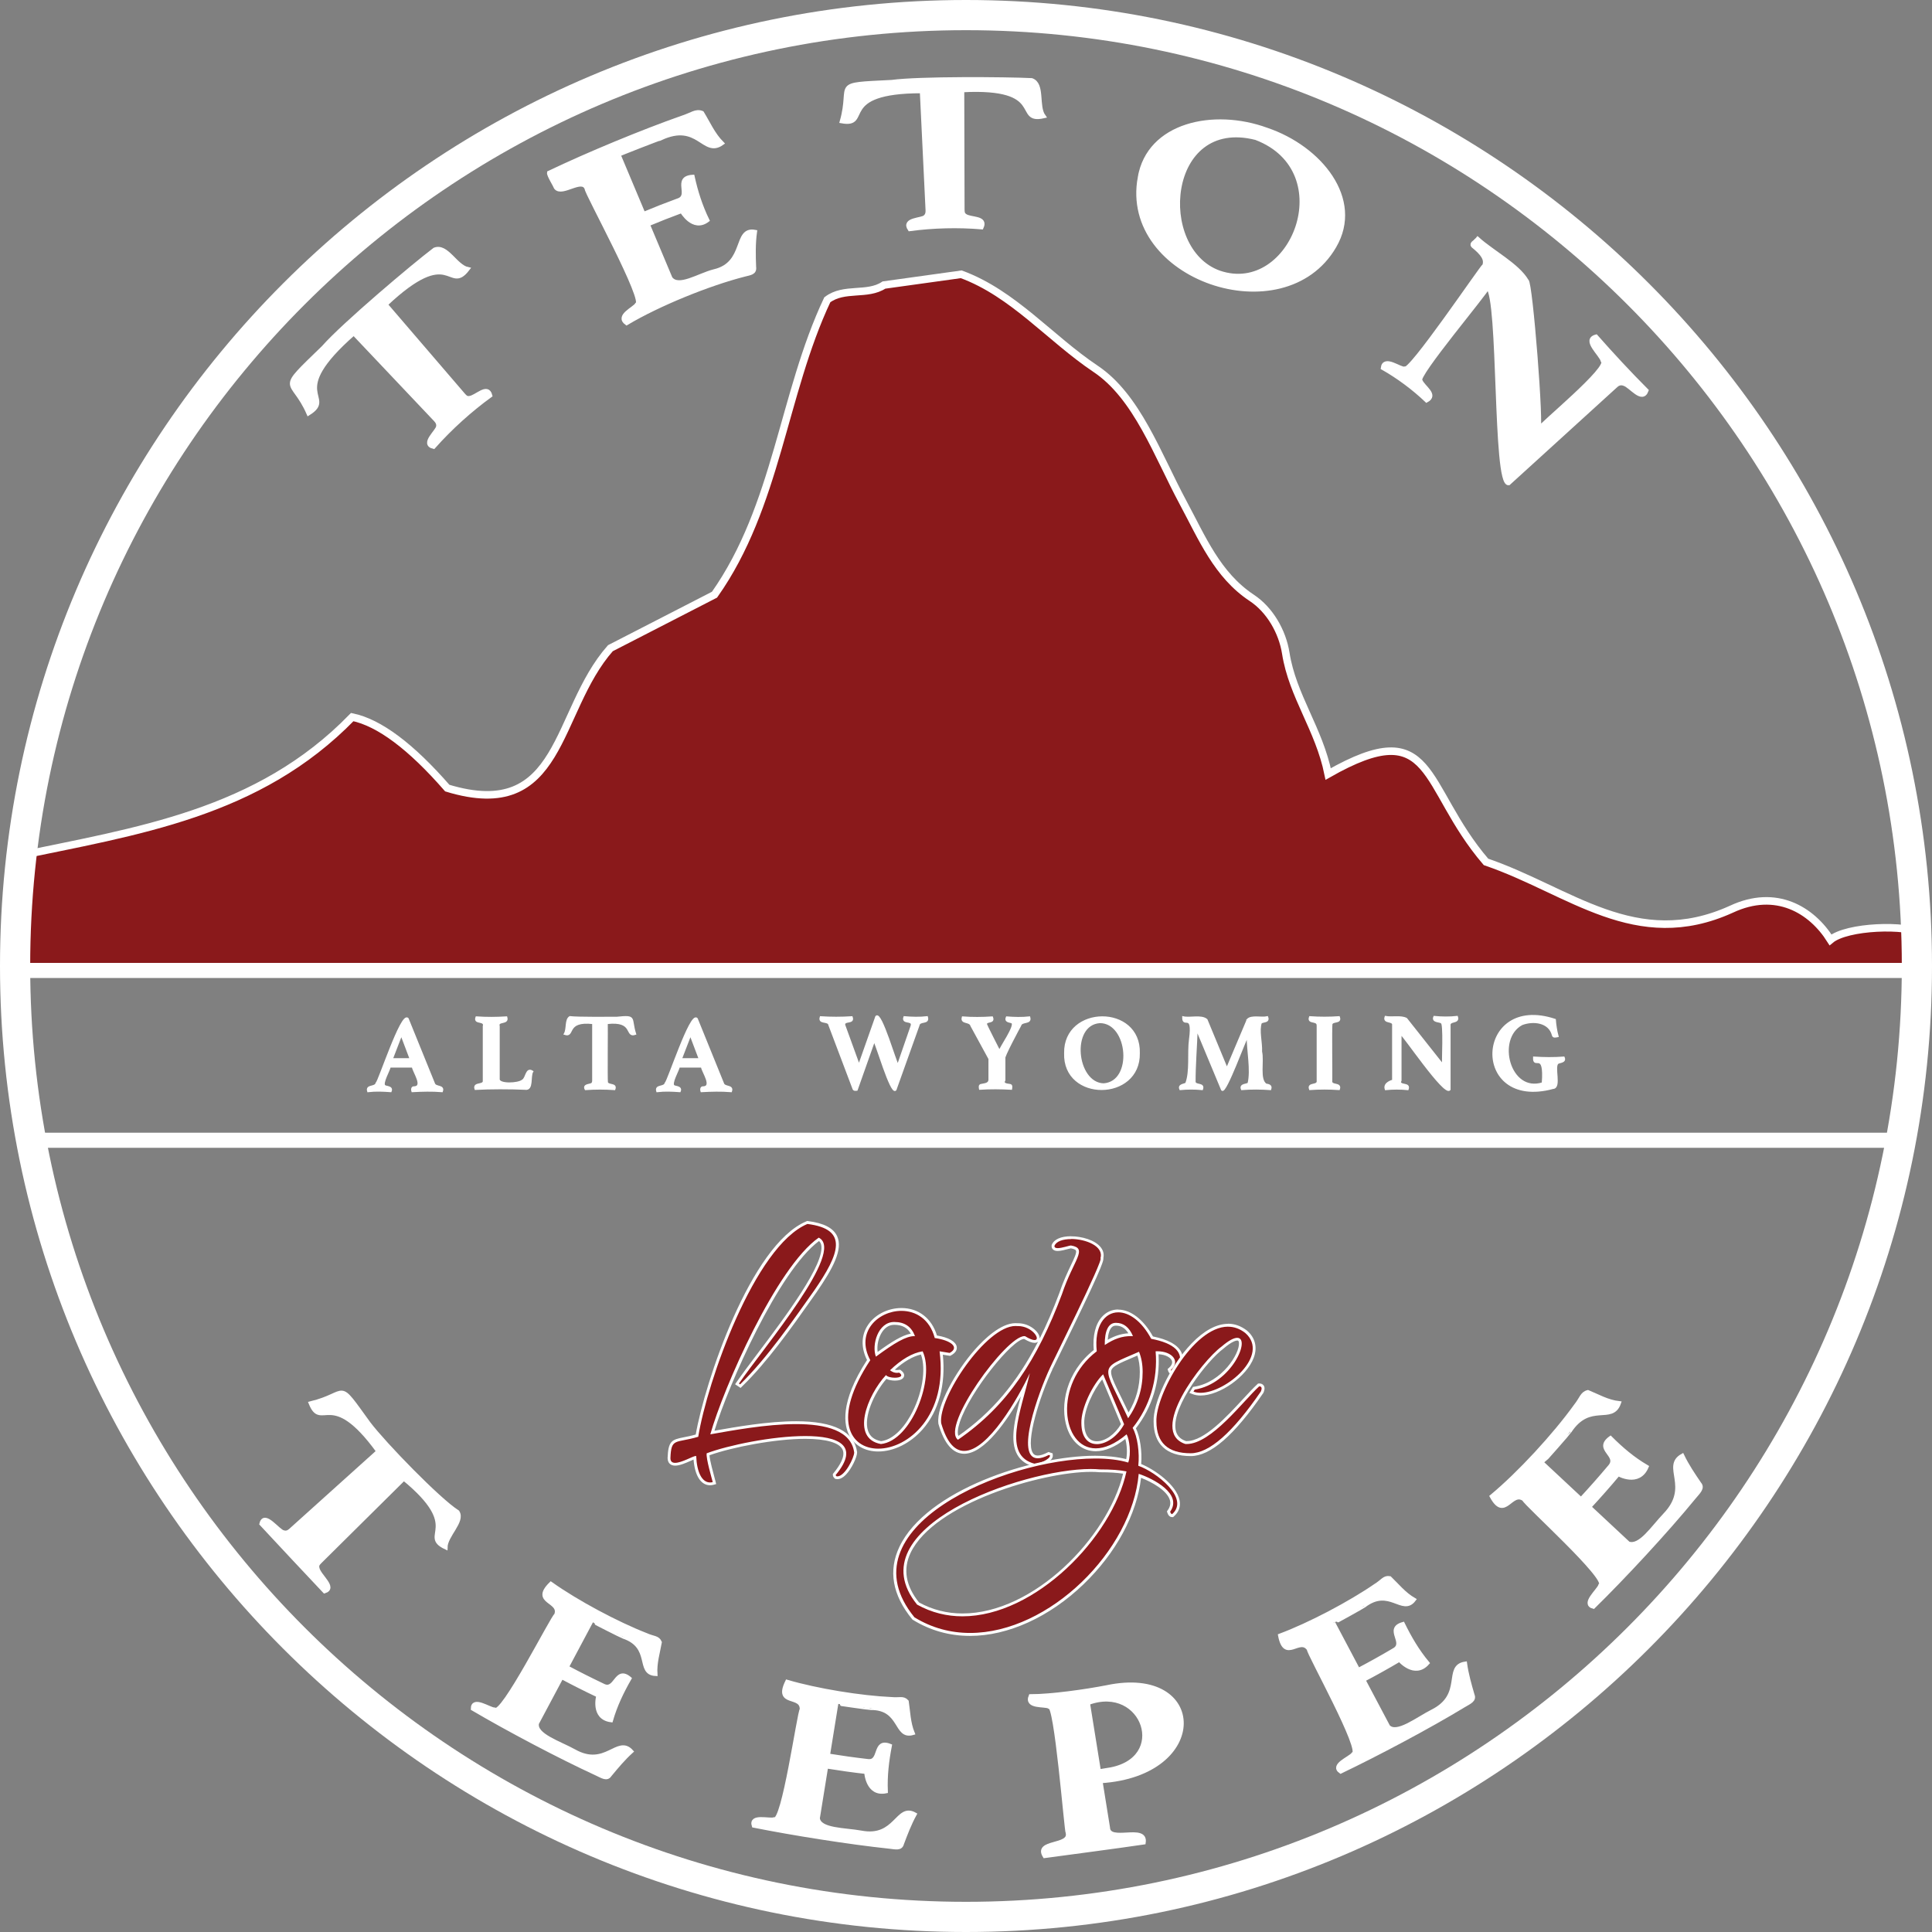 <svg xmlns="http://www.w3.org/2000/svg" id="Layer_1" data-name="Layer 1" viewBox="0 0 512 512"><rect x="0" y="0" width="512" height="512" fill="#808080" stroke="none"/><defs><style>      .cls-1, .cls-2, .cls-3, .cls-4, .cls-5 {        fill: #fff;      }      .cls-2 {        stroke-width: .5px;      }      .cls-2, .cls-3, .cls-6, .cls-4, .cls-5 {        stroke: #fff;        stroke-miterlimit: 10;      }      .cls-7, .cls-6 {        fill: #8a191b;      }      .cls-3 {        stroke-width: 4px;      }      .cls-6 {        stroke-width: 2px;      }      .cls-5 {        stroke-width: 1.04px;      }    </style></defs><path class="cls-6" d="M509.68,253.86c0,5.65-.08-3.79,0-6.4-4.47-2.57-20.23-2.03-24.58,1.6-5.02-7.95-14.42-13.65-26.26-8.11-25.35,11.51-42.86-4.96-65.04-12.54-17.3-20.18-13.35-39.5-41.82-23.29-2.43-11.96-9.44-20.65-11.23-31.99-.91-5.78-4.26-11.55-9.02-14.69-9.15-6.05-13.19-15.92-18.2-25.24-6.8-12.65-12.18-28.1-23.19-35.46-12.06-8.07-21.82-19.99-35.6-25.05-6.38,.89-14.1,1.96-20.48,2.85-4.41,2.94-10.54,.51-15.02,3.91-11.81,25.05-13.3,54.66-29.89,78.15-9.13,4.7-18.99,9.77-27.59,14.18-14.91,16.88-12.43,46.43-43.23,37.07q-14.45-16.58-25.18-18.82c-24.95,25.66-57.05,30.22-89.74,37.04-1.15,11.21-1.39,21.48-1.01,29.77,77.85-.11,520-.12,507.06,0v-3Z"></path><g><path class="cls-3" d="M505.68,302.18H6.68"></path><path class="cls-3" d="M1.68,257.18H510.68"></path></g><path class="cls-1" d="M256,8c136.75,0,248,111.25,248,248s-111.25,248-248,248S8,392.75,8,256,119.25,8,256,8m0-8C114.84,0,0,114.84,0,256s114.84,256,256,256,256-114.84,256-256S397.16,0,256,0h0Z"></path><g><path class="cls-5" d="M102.22,80.69c6.86,7.98,13.71,15.96,20.57,23.95,.5,.54,.8,.93,1.62,.82,1.82-.18,4.78-3.65,5.54-.65-5.37,3.9-10.55,8.57-15.05,13.63-3.25-.78,1.14-4.19,1.19-5.41,.12-.59-.09-1.17-.64-1.75-7.23-7.64-14.47-15.28-21.7-22.92-18.55,16.23-4.7,16.68-12,21.22-4.33-9.92-8.72-5.24,3.94-17.49,5.31-6.05,23.89-21.73,29.48-25.96,3.21-1.27,5.53,4.43,8.78,5.16-5.12,6.7-4.3-7.02-21.73,9.41Z"></path><path class="cls-5" d="M163.95,41c2.2,5.23,4.39,10.45,6.59,15.68,3-1.26,6.03-2.45,9.07-3.56,3.8-1.16-1.16-5.96,3.96-6.29,.89,4.01,2.07,7.75,3.91,11.54-3.83,2.89-6.82-2.42-6.83-2.43-3,1.1-5.99,2.28-8.95,3.52,2,4.76,4,9.52,6,14.28,2.09,2.84,7.51-.86,11.54-1.86,8.67-2,5.34-11.53,10.86-10.45-.43,3.13-.36,6.27-.24,9.33,.23,1.61-1.11,1.64-2.63,2.05-9.45,2.42-22.68,7.78-31.18,12.85-2.67-1.91,2.02-3.82,2.72-4.97,2.72-.34-13.51-29.83-13.32-30.69-1.11-3.14-6.46,1.78-8.13-.26-.19-.56-1.95-3.33-1.84-3.96,10.23-4.89,24.91-10.97,35.21-14.58,2.68-.85,3.69-1.96,5.37-1.29,1.59,2.57,2.9,5.66,5.28,8.06-4.91,3.52-6.24-5.92-16.21-1.32-.03-.09-11.22,4.27-11.2,4.36Z"></path><path class="cls-5" d="M255.02,23.91c.03,10.52,.05,21.04,.08,31.56,.03,.73,0,1.22,.66,1.68,1.42,1.05,5.69,.33,4.39,3.11-6.29-.52-12.84-.36-19.08,.48-1.84-2.72,3.34-2.4,4.12-3.29,.44-.36,.65-.94,.61-1.74-.51-10.51-1.01-21.02-1.52-31.52-22.94,0-13.35,9.41-21.21,7.97,2.89-10.29-3.04-9.65,13.23-10.46,7.33-.99,30.3-.81,37.09-.48,3.13,1.1,1.28,6.95,3.2,9.6-7.87,1.8,1.13-8.07-21.58-6.89Z"></path><path class="cls-5" d="M302.04,47.02c2.39-14.05,19.53-17.81,33.61-12.67,14.18,4.78,25.31,18.46,17.98,30.94-13.45,23.1-56.55,8.41-51.59-18.27Zm21.11,25.21c19.36,6.59,32.53-26.94,9.69-35.65-24.04-6.11-26.83,29.59-9.69,35.65Z"></path><path class="cls-5" d="M407.71,113.77c.32-1.05,19.23-16.46,17.01-18.15-.42-1.72-5.18-5.54-1.75-6.45,4.17,4.73,8.87,9.8,13.39,14.33-1.17,3.19-4.21-1.25-5.94-1.75-.79-.3-1.51-.15-2.14,.42-9.49,8.64-18.99,17.28-28.48,25.92-3.77,.35-2.17-49.11-5.54-51.93-.19,1.1-19.22,23.66-17.82,24.69,.67,1.76,4.41,3.8,1.62,5.29-3.44-3.28-7.55-6.33-11.62-8.63,.38-3.08,4.64,.43,5.76,.16,1.21,1.63,20.48-26.97,21.16-27.34,.54-1.59-.35-3.04-3.01-5.17-.52-.52,.54-1.12,.54-1.12,.12-.23,.55-.51,.72-.73,3.93,3.54,10.56,6.96,12.99,11.12,1.05,.18,4.13,39.6,3.09,39.35Z"></path></g><g><path class="cls-4" d="M107.03,391.88c-7.41,7.34-14.83,14.69-22.24,22.03-.49,.54-.86,.85-.61,1.76,.48,2.02,4.86,5.15,1.83,6.08-5.5-5.83-11.2-11.92-16.77-17.91,.79-3.41,4.53,2.02,5.88,2.2,.64,.21,1.25,.05,1.84-.48,7.75-6.98,15.5-13.95,23.25-20.93-12.52-17.27-14.98-5.48-17.91-12.76,10.46-2.54,6.63-6.79,15.44,5.36,4.12,5.43,18.5,20.26,23.54,23.46,1.6,2.49-3.16,6.22-3.18,9.42-6.91-3.27,4.88-5.12-11.08-18.23Z"></path><path class="cls-4" d="M156.79,429.53c-2.18,4.1-4.37,8.2-6.55,12.3,3.16,1.69,6.34,3.29,9.56,4.82,3.47,1.83,3.33-4.98,7.05-1.83-2.03,3.55-3.73,7.07-4.9,11.1-5.09-.65-3.43-6.58-3.42-6.56-3.26-1.55-6.49-3.17-9.69-4.88-2.17,4.07-4.33,8.13-6.5,12.2-.69,3.15,5.99,5.23,9.8,7.35,8.38,4.75,11.51-3.95,15.2,.11-2.13,1.93-3.95,4.12-5.72,6.26-.78,1.23-1.99,.39-3.54-.34-9.72-4.47-23.44-11.72-32.81-17.23,0-3.05,4.41,.16,5.8,.19,1.96,2.08,15.48-24.79,16.28-25.02,1.53-3.92-6.52-3.24-1.36-8.31,6.96,4.94,17.58,10.59,25.23,13.57,1.93,.88,3.09,.62,3.67,1.96-.46,2.63-1.36,5.49-1.16,8.44-5-.25-.66-7.29-8.62-9.93-.02,.06-8.31-4.13-8.29-4.19Z"></path><path class="cls-4" d="M221.68,451.4c-.74,4.6-1.49,9.2-2.23,13.8,3.46,.56,6.93,1.05,10.41,1.45,3.82,.61,1.53-5.81,6-4.02-.77,4.03-1.25,7.92-1.07,12.12-4.95,1.03-5.28-5.13-5.26-5.12-3.53-.41-7.05-.9-10.55-1.47-.74,4.56-1.48,9.12-2.21,13.69,.34,3.21,7.21,2.99,11.43,3.77,9.31,1.79,9.5-7.48,14.23-4.81-1.38,2.52-2.39,5.18-3.37,7.79-.35,1.42-1.73,1.01-3.42,.82-10.5-1.11-25.54-3.5-35.91-5.57-.95-2.89,4.14-1.32,5.43-1.75,2.46,1.31,6.61-28.56,7.27-29.04,.19-4.22-7.05-.9-3.85-7.4,7.97,2.34,19.61,4.22,27.7,4.58,2.07,.21,3.08-.41,4.05,.68,.4,2.65,.46,5.65,1.58,8.39-4.75,1.38-2.93-6.71-11.19-6.64,0,.06-9.04-1.21-9.03-1.27Z"></path><path class="cls-4" d="M291.69,472.07c.66,4.08,1.31,8.16,1.97,12.24,.13,4.29,10.21-.76,9.47,4-8.06,1.18-18.01,2.47-26.3,3.6-2.6-4.16,6.95-2.44,6.09-6.15-.37-.24-3.06-35.08-4.91-33.43-1.07-.65-6.19,.22-4.91-2.85,5.48,0,14.77-1.31,20.25-2.39,26.3-5.52,27.2,23.12-1.65,24.98Zm2.02-3.08c16.53-2.63,9.39-23.09-5.35-17.64,.97,6.01,1.93,12.02,2.9,18.03,.82-.13,1.63-.26,2.45-.4Z"></path><path class="cls-4" d="M353.36,430.08c2.2,4.15,4.4,8.3,6.59,12.45,3.16-1.66,6.3-3.41,9.39-5.24,3.5-1.87-2.29-5.6,2.46-6.94,1.83,3.71,3.81,7.13,6.52,10.38-3.44,3.9-7.46-.85-7.44-.85-3.14,1.85-6.31,3.62-9.52,5.31,2.18,4.11,4.36,8.23,6.54,12.35,2.23,2.37,7.7-2.01,11.64-4,8.73-4.33,3.23-11.89,8.75-12.7,.4,2.89,1.2,5.65,1.98,8.35,.58,1.35-.81,1.9-2.31,2.79-9.32,5.66-23.04,12.93-32.68,17.54-2.52-1.75,2.54-3.57,3.33-4.7,2.8-.44-12.03-26.97-11.79-27.77-2.42-3.5-6.25,3.55-7.62-3.62,7.85-2.93,18.49-8.54,25.36-13.27,1.83-1.12,2.28-2.24,3.74-1.97,1.94,1.87,3.83,4.24,6.43,5.74-3.06,4.06-6.51-3.55-13.24,1.62,.03,.06-8.12,4.59-8.15,4.53Z"></path><path class="cls-4" d="M408.66,387.65c3.44,3.21,6.89,6.42,10.33,9.64,2.57-2.77,5.09-5.62,7.55-8.55,2.84-3.13-3.99-4.59,.25-7.68,2.94,2.93,5.95,5.51,9.62,7.66-2.15,5.1-7.57,1.97-7.55,1.97-2.49,2.97-5.04,5.86-7.65,8.67,3.45,3.22,6.9,6.44,10.35,9.66,3.09,1.04,6.29-4.05,9.59-7.52,7.26-7.5-.5-12.86,4.69-15.76,1.29,2.69,2.93,5.1,4.54,7.46,.99,1.11-.21,2.17-1.41,3.61-7.44,9.09-18.68,21.18-26.7,29.04-3.02-.8,1.39-4.36,1.81-5.74,2.61-1.42-20.19-21.88-20.2-22.74-3.44-2.53-5.06,5.68-8.59-.81,7.29-6.05,16.62-16.16,22.27-24.01,1.55-1.94,1.65-3.27,3.25-3.67,2.54,1.04,5.19,2.59,8.27,2.94-1.9,5.45-7.8-.58-13.1,7.52,.05,.07-7.02,8.12-7.33,8.33Z"></path></g><g><g><path class="cls-7" d="M188.16,393.24c-2.26,0-3.79-2.66-4.03-6.97-.31,.1-.82,.33-1.25,.52-1.26,.56-2.83,1.25-3.98,1.25-1.04,0-1.62-.57-1.63-1.62,.16-4.26,.89-4.56,3.97-5.16,.92-.18,2.04-.4,3.45-.8,2.23-13.34,14.37-50.26,29.13-56.45l.09-.04h.1c4.1,.53,6.55,1.78,7.47,3.83,1.57,3.49-1.67,8.98-5.39,14.39l-1.58,2.24c-5.13,7.26-11.51,16.29-18.12,22.71l-.22,.21-.89-.59,.21-.31c1.37-1.99,3.33-4.6,5.6-7.61,7.19-9.55,18.05-23.97,16.83-29.05-.14-.6-.46-1.05-.95-1.34-11.05,7.98-24.7,39.26-28.23,51.21l.61-.11c5.63-1,14.13-2.5,21.59-2.5,9.76,0,15.06,2.64,15.77,7.84,.02,1.05-1.31,4.12-2.88,5.71-.68,.69-1.33,1.04-1.94,1.04-.11,0-.22-.01-.33-.03l-.11-.02-.08-.08c-.16-.16-.32-.36-.32-.59v-.14l.09-.1c2.37-2.84,3.19-5.08,2.45-6.65-.94-2-4.48-3.06-10.23-3.06-8.47,0-19.88,2.3-25.76,4.46-.04,1.23,.95,4.8,1.38,6.39,.11,.41,.2,.73,.24,.89l.09,.36-.36,.09c-.27,.07-.54,.11-.8,.11Z"></path><path class="cls-1" d="M213.97,324.36c11.06,1.39,8.48,7.95,1.82,17.62-5.17,7.28-12.35,17.8-19.65,24.89l-.32-.21c6.66-9.7,28.35-35.15,21.15-38.67-11.2,7.83-25.25,39.78-28.73,52.12,5.55-.97,14.75-2.71,22.73-2.71,7.9,0,14.61,1.7,15.4,7.52,.03,1.22-2.4,6.33-4.45,6.33-.08,0-.17,0-.25-.03-.14-.14-.21-.25-.21-.32,6.53-7.84,.74-10.33-8.07-10.33-8.76,0-20.5,2.46-26.11,4.57-.24,1.28,1.38,6.72,1.6,7.64-.24,.06-.48,.09-.71,.09-2.16,0-3.51-2.77-3.67-6.98-.02-.03-.06-.04-.12-.04-.69,0-3.72,1.82-5.46,1.82-.74,0-1.25-.32-1.25-1.25,.2-5.5,1.34-3.86,7.37-5.66,2.36-14.57,14.92-50.51,28.94-56.4m-.11-.77l-.18,.08c-14.81,6.21-26.97,42.91-29.31,56.5-1.29,.36-2.33,.56-3.19,.73-3.18,.62-4.1,.99-4.27,5.49,.01,1.28,.76,2.02,2,2.02s2.84-.71,4.13-1.28c.24-.11,.52-.23,.75-.33,.34,4.28,1.94,6.81,4.37,6.81,.29,0,.59-.04,.9-.12l.72-.19-.17-.72c-.04-.17-.13-.49-.24-.9-.33-1.22-1.28-4.66-1.36-6.02,5.96-2.13,17.34-4.35,25.38-4.35,5.52,0,9.03,1.01,9.89,2.85,.83,1.78-.85,4.38-2.4,6.25l-.17,.21v.27c0,.37,.23,.65,.43,.85l.16,.16,.22,.05c.13,.03,.27,.04,.41,.04,.72,0,1.46-.39,2.21-1.15,1.54-1.57,3.01-4.73,2.99-5.94v-.04s0-.04,0-.04c-.74-5.42-6.17-8.17-16.14-8.17-7.5,0-16.02,1.51-21.66,2.51h0c3.75-12.23,16.93-42.23,27.7-50.27,.29,.24,.48,.55,.58,.97,1.18,4.91-9.62,19.25-16.77,28.74-2.27,3.02-4.24,5.63-5.61,7.62l-.43,.63,.63,.42,.32,.21,.5,.34,.43-.42c6.64-6.44,13.03-15.49,18.17-22.76,.54-.77,1.07-1.51,1.57-2.23,4.38-6.37,6.98-11.31,5.43-14.77-.98-2.18-3.52-3.5-7.76-4.04l-.2-.03h0Z"></path></g><g><path class="cls-7" d="M232.75,384.29c-3.28,0-5.94-1.46-7.31-3.99-1.39-2.58-2.61-8.59,4.76-19.85-1.59-3.08-1.63-6.16-.1-8.72,1.71-2.86,5.16-4.71,8.79-4.71,4.44,0,7.84,2.7,9.13,7.24,2.93,.44,4.94,1.5,5.16,2.71,.09,.5-.07,1.23-1.33,1.91l-.11,.06-2.3-.37c.93,8.01-.91,15.09-5.22,19.99-3.15,3.59-7.44,5.73-11.47,5.73h0Zm2.08-19.34c-3.54,3.96-6.42,10.55-5.15,14.34,.55,1.64,1.83,2.66,3.8,3.02,2.85-.32,5.81-2.83,8.11-6.91,3.24-5.75,4.38-12.91,2.71-16.85-2.44,.46-5.07,2-7.84,4.56,.41,.25,.81,.36,1.26,.36,.19,0,.37-.02,.55-.04l.15-.02,.12,.09c.56,.41,.78,.82,.65,1.22-.24,.72-1.51,.8-2.04,.8-.76,0-1.74-.15-2.33-.55Zm2.12-14.22c-1.7,0-2.8,1.07-3.42,1.96-1.19,1.72-1.68,4.35-1.2,6.24,4.25-3.11,7.25-4.98,9.61-5.19-.92-2.02-2.52-3.01-4.9-3.01h-.09Z"></path><path class="cls-1" d="M238.88,347.39c3.75,0,7.49,2.11,8.84,7.2,4.29,.59,6.66,2.49,3.95,3.95l-2.67-.43c2.22,17.1-8.37,25.8-16.25,25.8-7.44,0-12.48-7.73-2.12-23.45-4.02-7.47,2.14-13.07,8.25-13.07m-6.76,12.14c5.03-3.71,8-5.45,10.25-5.45,.04,0,.07,0,.11,0-.93-2.49-2.74-3.74-5.45-3.74-.03,0-.06,0-.09,0-4.24,0-5.99,6.06-4.82,9.19m5.59,4.29c.21,0,.41-.02,.6-.05,1.22,.9,.13,1.34-1.17,1.34-.94,0-2-.23-2.35-.7-5,5.37-9.44,16.82-1.34,18.27,8.13-.82,14.41-17.48,11.06-24.57-2.71,.43-5.59,2.1-8.65,5.02,.69,.54,1.29,.69,1.85,.69m1.17-17.18c-3.76,0-7.34,1.92-9.11,4.89-1.56,2.62-1.56,5.76,0,8.89-7.34,11.31-6.08,17.41-4.66,20.05,1.43,2.66,4.22,4.19,7.64,4.19,4.13,0,8.53-2.19,11.75-5.86,4.28-4.88,6.17-11.87,5.36-19.79l1.69,.27,.25,.04,.22-.12c1.46-.79,1.63-1.69,1.52-2.31-.25-1.38-2.19-2.47-5.24-2.97-1.39-4.57-4.88-7.28-9.43-7.28h0Zm-6.3,11.63c-.25-1.72,.23-3.9,1.26-5.38,.57-.82,1.57-1.8,3.11-1.8h.08c2.03,0,3.46,.77,4.34,2.34-2.26,.41-5.04,2.12-8.78,4.84h0Zm4.55,4.71c2.44-2.18,4.77-3.53,6.93-4.02,1.46,3.9,.31,10.72-2.8,16.24-2.23,3.95-5.05,6.39-7.77,6.72-1.83-.35-2.96-1.26-3.46-2.76-1.2-3.59,1.5-9.84,4.88-13.74,.65,.32,1.51,.45,2.25,.45s2.1-.14,2.4-1.06c.13-.39,.1-.99-.78-1.64l-.25-.18-.3,.04c-.19,.03-.35,.04-.5,.04-.17,0-.36-.01-.59-.09h0Z"></path></g><g><path class="cls-7" d="M274.28,388.29c-2.02-.49-3.45-1.47-4.31-2.93-2.2-3.72-.52-9.89,1.25-16.42,.17-.61,.33-1.23,.5-1.85-3.07,5.8-10.13,17.76-16.2,17.76h0c-2.82,0-4.99-2.56-6.46-7.62-.58-4.65,4.55-13.68,9.63-19.42,3.89-4.4,7.59-6.82,10.42-6.82,.14,0,.28,0,.42,.02,.05,0,.15,0,.25,0,3.1,0,5.36,2.35,5.36,3.58,0,.53-.38,.88-.98,.88-.62,0-1.51-.35-2.66-1.04-.02,0-.04,0-.06,0-3.54,0-14.79,14.36-17.44,22.28-.51,1.51-.92,3.44-.13,4.33,12.13-8.38,20.27-19.82,27.17-38.21,1.04-3.13,2.22-5.59,3.07-7.39,1.02-2.13,1.69-3.54,1.33-4.24-.2-.38-.74-.63-1.71-.79-.07,0-.5,.12-.88,.22-.81,.22-1.82,.49-2.58,.49-.48,0-.81-.11-1.02-.33-.11-.12-.24-.33-.21-.66v-.05s.02-.05,.02-.05c.5-1.3,2.23-2.04,4.75-2.04,2.76,0,6.29,.99,7.68,2.89,.56,.76,.74,1.63,.51,2.51,.18,.7-.96,3.81-11.63,25.58-.97,1.97-1.73,3.53-1.79,3.68l-.21-.08,.2,.11c-2.6,5.55-7.51,18.93-5.2,22.57,.36,.57,.89,.85,1.62,.85s1.66-.28,2.75-.84l.14-.07,.7,.24,.02,.25c.03,.31-.1,.62-.38,.92-.87,.95-3.1,1.73-3.87,1.73h-.1Z"></path><path class="cls-1" d="M283.84,328.34c3.91,0,8.78,1.94,7.78,5.11,0,0,0,0,.01,0,1.1,0-13.46,29.06-13.37,29.06,0,0,0,0,0,0-3.11,6.65-9.35,23.95-3.24,23.95,.77,0,1.73-.27,2.92-.88l.32,.11c.09,1.05-3.01,2.25-3.88,2.25-.02,0-.05,0-.07,0-8.84-2.16-3.76-13.92-1.39-24.03-3.07,6.51-11.09,20.6-17.4,20.6-2.41,0-4.56-2.05-6.1-7.35-.83-6.78,11.97-25.76,19.69-25.76,.13,0,.26,0,.39,.02,.1,0,.19,0,.28,0,3.78,0,6.17,3.71,4.39,3.71-.5,0-1.32-.29-2.53-1.03-.06,0-.12-.01-.18-.01-4.83,0-22.24,23.96-17.6,27.46,13.22-9.05,21.07-21.3,27.56-38.56,3.06-9.19,7.04-12.14,2.4-12.92,0,0,0,0-.01,0-.44,0-2.36,.7-3.51,.7-.53,0-.89-.15-.86-.6,.47-1.23,2.29-1.8,4.39-1.8m0-.75c-2.68,0-4.54,.83-5.1,2.28l-.04,.1v.11c-.04,.47,.14,.77,.3,.95,.28,.31,.71,.46,1.3,.46,.81,0,1.84-.28,2.68-.5,.29-.08,.65-.17,.81-.2,.95,.17,1.26,.41,1.35,.58,.28,.53-.47,2.1-1.33,3.9-.86,1.81-2.04,4.28-3.1,7.45-1.64,4.38-3.36,8.36-5.18,12,0-.04,0-.08,0-.13,0-1.56-2.57-3.95-5.74-3.95-.09,0-.18,0-.27,0-.13-.01-.27-.02-.4-.02-3.96,0-8.41,4.35-10.7,6.95-5.13,5.8-10.31,14.96-9.73,19.65v.06s.02,.06,.02,.06c1.52,5.24,3.81,7.89,6.82,7.89,5.39,0,11.46-8.99,15.02-15.22-1.67,6.17-3.04,11.92-.9,15.55,.91,1.55,2.42,2.59,4.48,3.09h.05s.06,.02,.06,.02c.04,0,.09,0,.14,0,.92,0,3.24-.87,4.15-1.85,.35-.38,.52-.79,.48-1.2l-.04-.49-.47-.16-.32-.11-.3-.1-.28,.14c-1.04,.53-1.91,.8-2.58,.8-.6,0-1.01-.21-1.3-.67-1.95-3.06,1.78-14.86,5.22-22.21l-.29-.16,.3,.11c.08-.18,.83-1.72,1.78-3.65,10.75-21.94,11.84-24.95,11.68-25.78,.21-.95,0-1.88-.6-2.7-1.53-2.09-5.21-3.04-7.98-3.04h0Zm-29.84,52.91c-.31-.7-.18-2,.38-3.68,2.73-8.16,13.89-21.89,17.03-22.02,1.18,.7,2.08,1.04,2.76,1.04,.4,0,.71-.12,.93-.3-5.64,10.99-12.31,18.81-21.11,24.96h0Z"></path></g><g><path class="cls-7" d="M257.08,433.13c-5.39,0-10.42-1.41-14.95-4.2l-.05-.03-.04-.05c-5.13-6.29-6.25-12.6-3.33-18.78,7.03-14.82,34.76-23.91,51.55-23.91,3.28,0,6.13,.33,8.48,.98,.57-1.98,.25-5-.31-6.42-2.85,2.32-5.55,3.5-8.04,3.5h0c-3.34,0-5.98-2.16-7.24-5.92-1.98-5.87-.16-14.72,7.12-20.34-.36-3.75,.37-6.84,2.06-8.71,1.08-1.19,2.47-1.82,4.03-1.82,3.2,0,6.55,2.64,8.96,7.06,3.96,.78,6.45,2.1,7.38,3.93,.62,1.21,.56,2.63-.18,4.2-.33,.71-1.04,1.25-1.65,1.25-.44,0-.78-.27-.92-.71l-.07-.23,.18-.16c.86-.76,1.16-1.56,.88-2.31-.44-1.15-2.16-1.96-4.2-1.96-.03,0-.06,0-.08,0,.53,7.3-1.61,14.37-6.04,19.97,1.16,2.21,1.77,6.29,1.45,9.75,3.78,1.42,9.47,5.69,10.21,9.46,.29,1.51-.17,2.82-1.39,3.89l-.11,.09h-.14c-.39,0-.69-.3-.89-.9l-.06-.18,.11-.16c.74-1.04,.93-2.07,.58-3.14-.96-2.9-5.59-5.22-8.27-6.18-2.12,20.9-24.67,42.03-45.01,42.04h0Zm-13.76-8.18c3.6,2,7.56,3.01,11.77,3.01,19.16,0,39.07-20.54,43.02-37.73-1.64-.3-3.86-.45-6.6-.45-.75-.07-1.55-.11-2.41-.11-12.97,0-41.8,8.45-48.1,21.69-2.13,4.48-1.35,9.05,2.32,13.59Zm48.92-60.08c-2.55,2.74-5.36,8.54-5.26,12.25,.01,3.31,1.37,5.21,3.71,5.21h0c2.42,0,5.21-2.01,6.82-4.9l-5.27-12.56Zm7.7-5.4c-3.41,1.46-5.28,2.27-5.72,3.46-.47,1.28,.54,3.33,2.54,7.42,.66,1.34,1.43,2.91,2.29,4.74,2.26-3.48,3.41-7.35,3.41-11.52,0-1.79-.27-3.41-.79-4.84-.62,.27-1.19,.52-1.73,.75Zm-4.21-8.53c-.55,0-.99,.18-1.36,.56-.73,.74-1.14,2.2-1.19,4.25,2.29-1.42,4.27-2.04,6.51-2.05-.93-1.86-2.21-2.76-3.9-2.76h-.05Z"></path><path class="cls-1" d="M296.36,347.78c2.82,0,6.15,2.24,8.72,7.02,5.94,1.13,9.03,3.53,7.1,7.64-.27,.6-.86,1.04-1.31,1.04-.25,0-.46-.13-.56-.45,2.62-2.32,.25-4.93-3.57-4.93-.16,0-.32,0-.49,.01,.63,7.37-1.54,14.65-6.09,20.29,1.3,2.25,1.87,6.62,1.5,10.04,4.66,1.62,13.75,8.61,8.97,12.82-.21,0-.39-.21-.53-.64,3.35-4.71-4.45-8.76-8.33-10.04-1.76,20.31-23.67,42.17-44.68,42.17-5.07,0-10.09-1.27-14.76-4.15-19.2-23.51,23.56-42.08,47.94-42.08,3.32,0,6.29,.34,8.72,1.07,.84-2.31,.32-6.19-.43-7.48-3.1,2.62-5.86,3.72-8.17,3.72-9.08,0-11.25-16.99,.26-25.72-.7-6.67,2.09-10.33,5.7-10.33m-3.57,8.66c2.51-1.67,4.61-2.36,6.94-2.36,.18,0,.35,0,.53,.01-1-2.35-2.49-3.52-4.49-3.52-.02,0-.04,0-.06,0-1.98,0-2.97,2.12-2.93,5.87m6.2,19.41c2.56-3.7,3.84-7.8,3.84-12.28,0-1.99-.32-3.77-.96-5.34-11.03,4.83-9.7,2.98-2.88,17.62m-8.31,6.86c2.48,0,5.49-2.01,7.24-5.26l-5.56-13.25c-2.8,2.7-5.86,9.02-5.77,12.92,.02,3.91,1.83,5.58,4.08,5.58m-35.59,45.64c19.26,0,39.67-20.88,43.47-38.4-1.71-.36-4.06-.53-7.05-.53-.74-.07-1.54-.11-2.41-.11-18.21,0-62.55,15.62-46.03,35.94,3.84,2.14,7.9,3.1,12.02,3.1m41.27-81.31c-1.67,0-3.16,.67-4.31,1.95-1.73,1.92-2.49,5.03-2.17,8.8-7.28,5.74-9.08,14.68-7.08,20.63,1.3,3.87,4.14,6.18,7.6,6.18,2.45,0,5.09-1.09,7.85-3.25,.4,1.37,.59,3.67,.23,5.34-2.31-.59-5.07-.89-8.21-.89-16.89,0-44.8,9.18-51.89,24.13-3,6.32-1.86,12.77,3.37,19.18l.08,.1,.11,.07c4.59,2.82,9.69,4.26,15.15,4.26,10.08,0,21.04-4.99,30.08-13.68,8.6-8.27,14.12-18.5,15.25-28.21,2.9,1.11,6.79,3.32,7.6,5.78,.31,.95,.14,1.87-.53,2.8l-.22,.31,.12,.36c.32,.95,.85,1.15,1.24,1.16h.28s.21-.19,.21-.19c1.31-1.15,1.83-2.62,1.51-4.24-.81-4.14-6.68-8.22-10.18-9.64,.27-3.4-.3-7.19-1.4-9.46,4.31-5.54,6.43-12.46,6-19.63,1.92,.08,3.22,.9,3.53,1.71,.28,.75-.26,1.45-.77,1.9l-.36,.32,.14,.46c.18,.6,.67,.98,1.27,.98,.77,0,1.61-.62,2-1.47,.79-1.68,.85-3.21,.18-4.53-.98-1.91-3.49-3.28-7.47-4.09-2.48-4.46-5.9-7.11-9.21-7.11h0Zm-2.78,8.04c.12-1.58,.48-2.73,1.05-3.31,.3-.3,.66-.45,1.1-.45h0s.05,0,.05,0c1.37,0,2.45,.67,3.27,2.03-1.85,.11-3.59,.66-5.47,1.72h0Zm5.52,19.24c-.74-1.56-1.4-2.91-2-4.13-1.9-3.87-2.95-5.99-2.53-7.12,.38-1.04,2.21-1.82,5.52-3.24,.43-.18,.88-.38,1.36-.58,.42,1.29,.64,2.75,.64,4.34,0,3.87-1,7.48-2.99,10.74h0Zm-8.41,7.65c-2.11,0-3.32-1.76-3.33-4.83-.09-3.45,2.39-8.73,4.77-11.56l4.96,11.84c-1.56,2.7-4.16,4.55-6.41,4.55h0Zm-47.12,42.7c-3.53-4.4-4.28-8.82-2.23-13.13,6.24-13.11,34.87-21.47,47.76-21.47,.84,0,1.63,.03,2.34,.1h.04s.04,0,.04,0c2.51,0,4.57,.13,6.14,.38-4.12,16.97-23.71,37.05-42.56,37.05-4.12,0-7.99-.99-11.53-2.93h0Z"></path></g><g><path class="cls-7" d="M315.54,385.51c-6.27,0-9.46-2.96-9.46-8.81-.17-4.55,4.05-14.25,9.97-20.4,3.2-3.32,6.45-5.08,9.38-5.08,1.71,0,3.33,.59,4.81,1.74,2.07,1.81,2.64,4.15,1.66,6.77-1.81,4.83-8.74,9.76-13.73,9.76-.75,0-1.43-.12-2.02-.35l-.41-.16,.64-1.06,.17-.03c7.78-1.23,12.37-9.15,12.15-12.03-.07-.84-.5-.94-.82-.94-.49,0-1.64,.29-3.87,2.2-4.26,3.1-13.86,15.45-12.86,21.75,.28,1.73,1.29,2.87,3.12,3.46,0,0,.05,0,.11,0,.03,0,.06,0,.1,0,4.8,0,10.83-6.54,15.23-11.31,1.46-1.58,2.71-2.94,3.74-3.88l.1-.09s.14,0,.14,0c.54,0,.78,.21,.89,.39,.3,.47,.06,1.16-.11,1.53-7.65,11.16-13.83,16.56-18.92,16.56Z"></path><path class="cls-1" d="M325.44,351.59c1.56,0,3.1,.51,4.57,1.66,6.67,5.82-5.07,15.86-11.85,15.86-.69,0-1.32-.1-1.88-.32l.32-.53c9.8-1.55,14.98-13.72,11.27-13.72-.87,0-2.22,.67-4.11,2.29-5.27,3.84-19.6,22.6-9.61,25.85,.11,0,.22,0,.32,0,6.56,0,15.04-11.47,19.22-15.28,.02,0,.04,0,.06,0,.84,0,.6,.89,.37,1.39-7.48,10.9-13.67,16.34-18.58,16.34-6.05,0-9.08-2.81-9.08-8.44-.26-6.89,9.65-25.11,18.98-25.11m0-.75c-3.04,0-6.38,1.8-9.65,5.2-5.98,6.21-10.25,16.04-10.07,20.69,0,5.98,3.4,9.16,9.83,9.16,5.22,0,11.51-5.45,19.2-16.67l.04-.05,.03-.06c.2-.44,.49-1.27,.09-1.89-.14-.21-.46-.57-1.14-.57h-.09s-.27,.01-.27,.01l-.2,.18c-1.04,.95-2.3,2.32-3.77,3.9-4.35,4.72-10.31,11.18-14.95,11.18-.06,0-.12,0-.19,0-1.62-.55-2.53-1.58-2.77-3.13-.98-6.17,8.51-18.33,12.69-21.37l.02-.02,.02-.02c2.22-1.9,3.28-2.11,3.63-2.11,.18,0,.4,0,.45,.6,.23,2.88-4.56,10.48-11.83,11.63l-.35,.05-.18,.3-.32,.53-.46,.76,.82,.32c.63,.25,1.36,.38,2.15,.38,5.12,0,12.23-5.05,14.08-10,1.03-2.75,.41-5.29-1.75-7.18-1.58-1.23-3.27-1.85-5.07-1.85h0Z"></path></g></g><g><path class="cls-2" d="M109.37,282.68h-6.07c-.05,.8-2.31,4.52-1.34,5.12,.42,.31,2.1,.17,1.58,1.39-2-.15-3.95-.24-5.99,0-.53-1.7,1.93-.84,2.23-2.14,.63-.31,6.66-18.87,8.27-17.08l6.97,17.17c.35,1.17,2.67,.45,2.11,2.05-2.62-.22-5.26-.14-7.86,0-.12-.34-.12-.93,.26-1.04,3.12,.05-.02-4.14-.14-5.46Zm-.55-2l-2.46-6.5-2.51,6.5h4.97Z"></path><path class="cls-2" d="M132.18,286c-.04,1.52,5.23,1.32,6.33,.32,1.05-.57,.93-3.39,2.56-2.36-.76,1.28,.18,4.95-1.91,4.6-3.82-.18-9.36-.19-13.16,.03-.61-1.81,2.41-.71,2.19-2.27v-14.41c.09-.19,.07-.35,.03-.48-.34-1.02-2.56-.22-1.96-1.83,2.63,.19,5.33,.17,7.94,0,.57,1.86-2.51,.7-2.02,2.36v14.04Z"></path><path class="cls-2" d="M160.82,271.15c.05,.76-.09,14.89,.04,15.68,.29,1.03,2.55,.27,1.98,1.81-2.53-.18-5.14-.18-7.66,0-.69-1.27,1.38-1.08,1.72-1.46,.18-.16,.28-.44,.28-.82v-15.21c-7.48-.88-4.87,3.79-7.52,2.86,.77-1.34,.18-3.75,1.36-4.48,2.21,.26,10.02,.16,12.43,.17,5.31-.56,3.54,.06,4.89,4.31-2.68,.91-.13-3.75-7.52-2.86Z"></path><path class="cls-2" d="M185.98,282.68h-6.07c-.05,.8-2.31,4.52-1.34,5.12,.42,.31,2.1,.17,1.58,1.39-2-.15-3.95-.24-5.99,0-.53-1.7,1.93-.84,2.23-2.14,.63-.31,6.66-18.87,8.27-17.08l6.97,17.17c.35,1.17,2.67,.45,2.11,2.05-2.62-.22-5.26-.14-7.86,0-.12-.34-.12-.93,.26-1.04,3.12,.05-.02-4.14-.14-5.46Zm-.55-2l-2.46-6.5-2.51,6.5h4.97Z"></path><path class="cls-2" d="M232.21,269.41c1.26-1.4,5.27,12.66,5.75,12.92l3.53-10.21c.1-.25,.14-.45,.14-.61,0-1.26-2.57-.24-1.97-1.96,1.84,.17,4.19,.23,6.01,0,.54,1.86-2.02,.69-2.25,2.2,0,0-6.1,17.06-6.1,17.06-1.16,1.3-5.23-12.78-5.67-13.01l-4.6,13.01c-.47,.07-.81,.09-.95-.46,0,0-6.33-16.74-6.33-16.74-.19-1.31-2.86-.26-2.28-2.05,2.68,.18,5.57,.18,8.24,0,.61,1.7-1.94,.7-2,1.91,0,.18,.05,.28,.12,.46l3.79,10.44,4.57-12.95Z"></path><path class="cls-2" d="M262.18,280.56l-4.75-8.71c-.38-1.43-2.78-.52-2.3-2.24,2.39,.2,5.32,.18,7.79,0,.6,1.52-1.47,.79-1.61,1.72-.19,.06,3.49,7.04,3.57,7.28,.16-.94,4.52-6.93,3.31-7.64-.52-.26-1.9-.18-1.38-1.36,1.92,.16,4.04,.22,5.98,0,.5,1.76-2.06,.8-2.41,2.16,0,0-4.74,8.74-4.19,8.74v5.72c-.59,1.11,.57,1.13,1.49,1.29,.47,.07,.34,.67,.29,1.03-2.78-.15-5.51-.18-8.28,0-.07-.36-.17-.97,.29-1.03,.88-.23,2.09-.17,2.22-1.29v-5.67Z"></path><path class="cls-2" d="M282.25,279.1c-.22-12.6,19.95-12.76,19.57,0,.24,12.6-19.98,12.77-19.57,0Zm10.21,8.24c8.12-.51,6.77-16.45-.98-16.45-8.03,.53-6.45,16.24,.98,16.45Z"></path><path class="cls-2" d="M330.61,270.25c1-1.14,3.73-.32,5.23-.69,.5,1.34-1.05,1.02-1.68,1.46-.75,2.09,.17,5.17,.06,7.7,.6,2.53-.69,7.35,1.27,8.69,.65,.1,1.52,.23,1.16,1.23-2.46-.18-5.1-.2-7.54,0-.58-1.32,1.44-1.12,1.76-1.52,.87-3.57-.29-8.81-.23-12.59-.41,.21-5.87,15.43-6.79,14.28l-6.7-16.07c-.14,4.31-.58,9.78-.55,14.06,.34,1.03,2.52,.24,1.97,1.84-1.93-.19-3.85-.18-5.78,0-.53-1.19,1.09-1.14,1.56-1.5,1.24-3.15,.5-8.13,1-11.72,.98-7.41-1.88-2.86-1.81-5.85,1.83,.43,4.82-.53,6.22,.69,0,0,5.38,12.98,5.38,12.98l5.49-12.98Z"></path><path class="cls-2" d="M352.82,286.35c-.28,1.66,2.65,.51,2.02,2.28-2.54-.18-5.16-.18-7.69,0-.64-1.76,2.27-.63,2.03-2.28,0,0,0-14.48,0-14.48,0-.19-.02-.35-.06-.48-.34-1.03-2.57-.22-1.97-1.84,2.53,.18,5.16,.18,7.69,0,.59,1.63-1.63,.81-1.98,1.83-.15,.97,.01,14.12-.04,14.96Z"></path><path class="cls-2" d="M382.42,282.28c-.18-.48,.46-11.46-.44-11.31-.43-.37-2.47-.15-1.88-1.49,1.95,.2,4.09,.22,6.03,0,.58,1.76-2.18,.74-1.96,2.34,0,0,0,16.93,0,16.93-1.35,1.66-12.17-14.45-13-14.84v12.45s-.18,.35-.15,.48c.36,1,2.6,.2,2.04,1.81-1.9-.19-3.95-.19-5.84,0-.58-1.71,1.95-2.28,1.95-2.28v-14.68c.18-1.45-2.58-.45-1.99-2.2,1.71,.32,4.07-.27,5.51,.5,0,0,9.73,12.3,9.73,12.3Z"></path><path class="cls-2" d="M411.52,288.35c-21.81,5.86-20.41-25.06,.55-18.1,.09,1.22,.35,3.07,.72,4.36-.42,.08-1.13,.31-1.27-.26-.9-3.64-5.24-4.06-8.2-2.93-7.13,3.77-3.35,18.49,5.51,15.65,.69-8.93-2.46-3.57-2.31-6.82,2.59,.17,5.31,.2,7.89,0,.55,1.23-1.11,1.14-1.58,1.47-1.25,.92,.88,6.6-1.32,6.62Z"></path></g></svg>